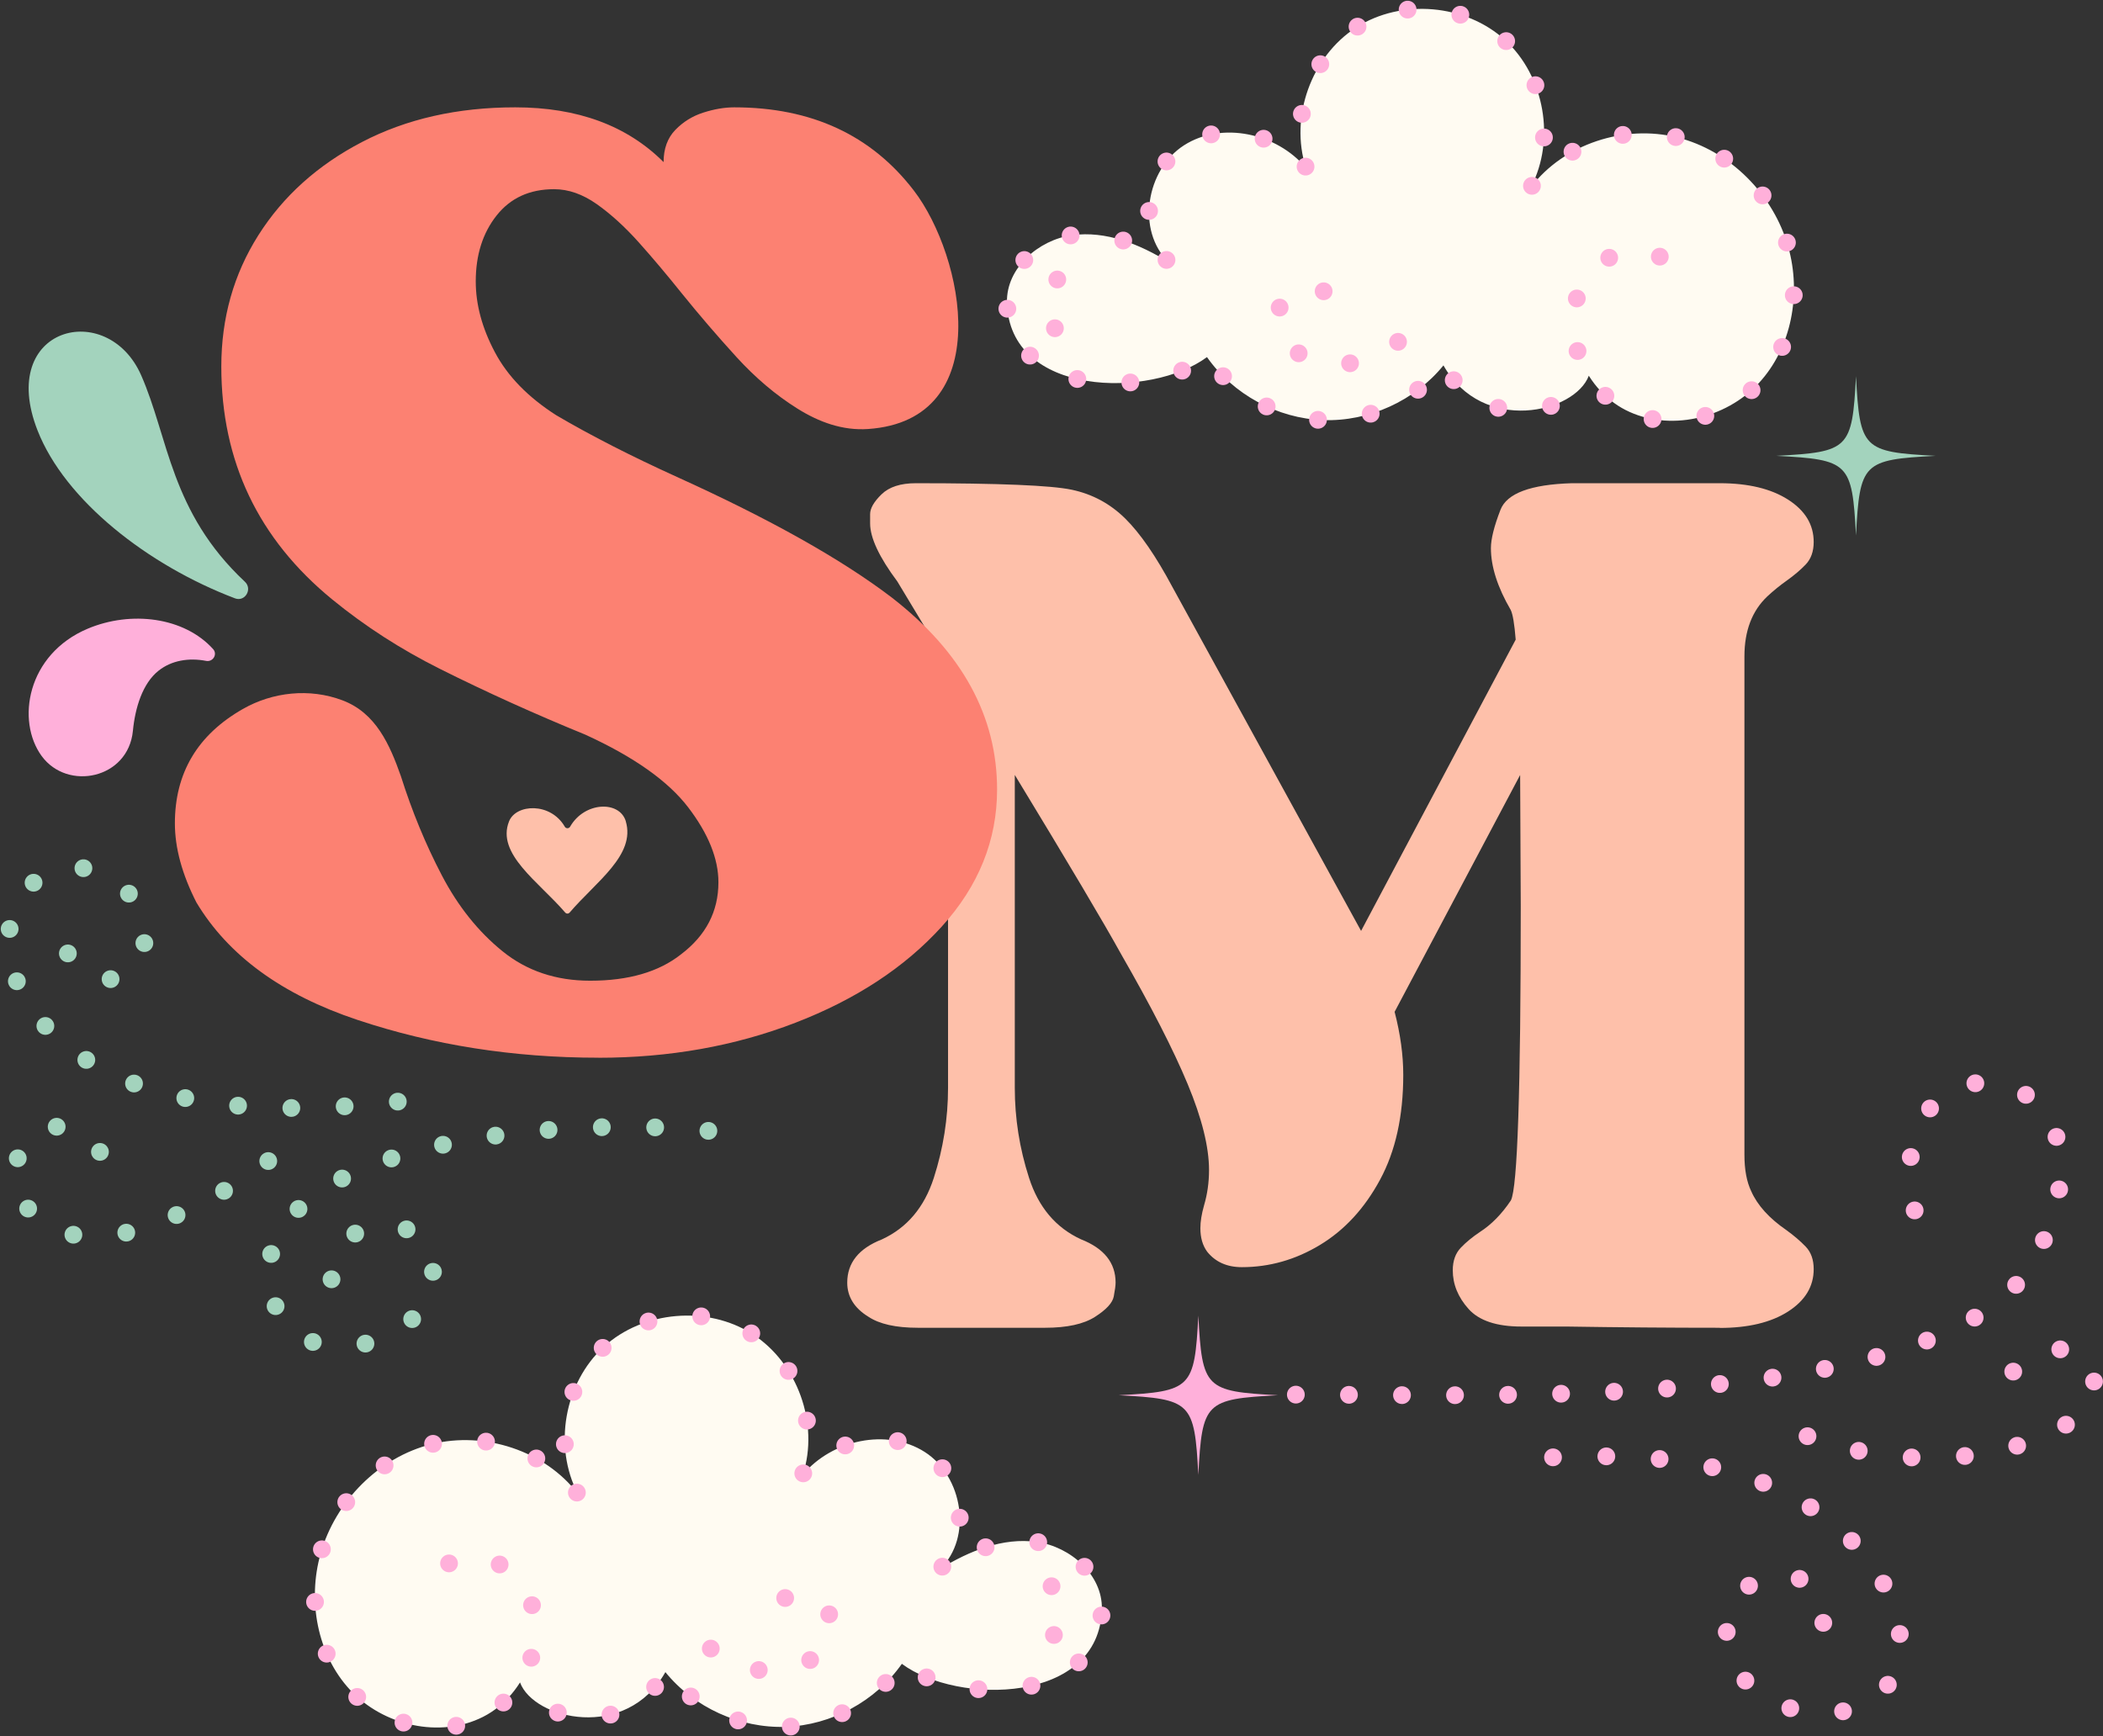 <svg viewBox="0 0 410.78 339.22" xmlns="http://www.w3.org/2000/svg" data-sanitized-data-name="Layer 1" data-name="Layer 1" id="Layer_1">
  <rect x="0" y="0" width="410.78" height="339.22" fill="#333333" stroke="none"/>
  <defs>
    <style>
      .cls-1 {
        stroke: #a3d3bd;
      }

      .cls-1, .cls-2, .cls-3, .cls-4 {
        fill: none;
      }

      .cls-1, .cls-2, .cls-3, .cls-4, .cls-5 {
        stroke-linecap: round;
        stroke-linejoin: round;
        stroke-width: 3.47px;
      }

      .cls-1, .cls-3 {
        stroke-dasharray: 0 10.42;
      }

      .cls-2 {
        stroke-dasharray: 0 10.36;
      }

      .cls-2, .cls-3, .cls-4, .cls-5 {
        stroke: #ffb0da;
      }

      .cls-6 {
        fill: #fec0aa;
      }

      .cls-7 {
        fill: #ffb0da;
      }

      .cls-8 {
        fill: #fc8172;
      }

      .cls-5 {
        fill: #fffbf2;
        stroke-dasharray: 0 10.42;
      }

      .cls-9 {
        fill: #a3d3bd;
      }
    </style>
  </defs>
  <g>
    <g>
      <line y2="272.45" x2="253.12" y1="272.45" x1="253.12" class="cls-4"></line>
      <path d="M263.49,272.49c44.18.28,119.91,1.37,134.28-27.1,19.55-38.74-27.23-45.44-24.58-14.05" class="cls-2"></path>
      <line y2="236.46" x2="373.99" y1="236.46" x1="373.99" class="cls-4"></line>
    </g>
    <path d="M303.35,284.7c12.43-.52,25.11-.27,36.97,3.5,11.86,3.77,22.93,11.48,28.36,22.67,2.87,5.91,3.85,13.53-.23,18.67-3.37,4.24-9.34,5.62-14.72,5-5.19-.6-10.32-2.93-13.5-7.07-3.18-4.14-4.03-10.2-1.37-14.69,2.66-4.49,9.07-6.58,13.53-3.88,4.47,2.7,5.24,10.14,1.02,13.21" class="cls-3"></path>
    <path d="M353.06,280.57c14.73,5.55,33.2,5.92,47.32-.48,9.04-4.09,9.68-11.01,7.82-13.82-4.09-6.19-17.08-.7-17.4,7.19" class="cls-3"></path>
  </g>
  <g>
    <path d="M324.21,50.14c-5.12-3.43-12.51.28-15.26,5.78-4.25,8.48.12,19.87,8.58,24.18,8.46,4.31,19.55,1.72,26-5.24,6.46-6.96,8.35-17.49,5.77-26.62-2.9-10.24-11.37-18.83-21.7-21.4-10.33-2.56-22.09,1.26-28.56,9.71,4.84-9.26,2.67-21.66-5.05-28.72-7.71-7.06-20.26-8.13-29.06-2.48-8.8,5.65-13.05,17.5-9.84,27.45-5.66-6.77-16.39-9.17-23.81-4.42-7.43,4.76-9.36,16.68-3.02,22.82-5.66-3.5-12.25-6.17-18.85-5.25-6.59.92-12.86,6.43-12.72,13.09.4,18.57,28.16,18.84,39.07,10.72,5.12,7.3,13.77,12,22.69,12.31s17.88-3.76,23.5-10.69c7.68,13.57,25.73,9.26,28.4,2" class="cls-5"></path>
    <path d="M273.08,66.78c-3.89,3.43-9.36,4.98-14.47,4.09-2.74-.48-5.45-1.69-7.21-3.85-1.76-2.15-2.39-5.35-1.07-7.8,1.43-2.68,5.13-3.87,7.86-2.52,2.73,1.35,4.03,5,2.77,7.77" class="cls-5"></path>
    <path d="M206.52,54.6c-1.15.98-1.92,2.77-2,4.64-.08,1.87.53,3.77,1.58,4.94" class="cls-5"></path>
  </g>
  <g>
    <path d="M87.71,305.42c5.12-3.43,12.51.28,15.26,5.78,4.25,8.48-.12,19.87-8.58,24.18-8.46,4.31-19.55,1.72-26-5.24-6.46-6.96-8.35-17.49-5.77-26.62,2.9-10.24,11.37-18.83,21.7-21.4,10.33-2.56,22.09,1.26,28.56,9.71-4.84-9.26-2.67-21.66,5.05-28.72,7.71-7.06,20.26-8.13,29.06-2.48,8.8,5.65,13.05,17.5,9.84,27.45,5.66-6.77,16.39-9.17,23.81-4.42,7.43,4.76,9.36,16.68,3.02,22.82,5.66-3.5,12.25-6.17,18.85-5.25,6.59.92,12.86,6.43,12.72,13.09-.4,18.57-28.16,18.84-39.07,10.72-5.12,7.3-13.77,12-22.69,12.31-8.91.31-17.88-3.76-23.5-10.69-7.68,13.57-25.73,9.26-28.4,2" class="cls-5"></path>
    <path d="M138.84,322.06c3.89,3.43,9.36,4.98,14.47,4.09,2.74-.48,5.45-1.69,7.21-3.85,1.76-2.15,2.39-5.35,1.07-7.8-1.43-2.68-5.13-3.87-7.86-2.52-2.73,1.35-4.03,5-2.77,7.77" class="cls-5"></path>
    <path d="M205.4,309.88c1.15.98,1.92,2.77,2,4.64.08,1.87-.53,3.77-1.58,4.94" class="cls-5"></path>
  </g>
  <path d="M249.62,272.57c-14.2.75-14.81,1.35-15.55,15.55-.75-14.2-1.35-14.81-15.55-15.55,14.2-.75,14.81-1.35,15.55-15.55.75,14.2,1.35,14.81,15.55,15.55Z" class="cls-7"></path>
  <path d="M378.08,89.05c-14.2.75-14.81,1.35-15.55,15.55-.75-14.2-1.35-14.81-15.55-15.55,14.2-.75,14.81-1.35,15.55-15.55.75,14.2,1.35,14.81,15.55,15.55Z" class="cls-9"></path>
  <g>
    <path d="M138.37,220.92c-23.17-2.43-65.96.35-80.67,15.87-3.72,3.93-7.42,10.54-3.63,18.93,7.13,15.76,38.54,3.75,28.59-13.29-2.21-3.78-16.92-6.58-17.95,7.95" class="cls-1"></path>
    <path d="M77.7,215.21c-30.03,3.4-55.33.32-69.31-15.3-10.47-11.71-8.26-28.07,4.37-30.23,8.72-1.49,17.02,6.97,15.32,15.28-1.74,8.51-13.42,8.99-15.79-1.5" class="cls-1"></path>
    <path d="M52.4,226.82c-6.5,4.99-13.72,9.03-21.37,11.97-4.34,1.66-8.91,2.99-13.55,2.81s-9.4-2.04-12.19-5.75c-2.8-3.71-3.11-9.39-.04-12.87,2.33-2.65,6.38-3.62,9.66-2.33s5.58,4.77,5.48,8.29" class="cls-1"></path>
  </g>
  <g>
    <path d="M335.96,259.39c-9.83,0-19.81-.08-29.96-.24h-8.82c-4.83,0-8.28-1.15-10.33-3.44-2.05-2.29-3.08-4.81-3.08-7.55,0-1.85.53-3.32,1.57-4.41,1.04-1.09,2.29-2.11,3.74-3.08,2.25-1.45,4.27-3.51,6.04-6.16,1.29-2.42,1.93-21.58,1.93-57.5l-.12-25.61-24.52,46.27c1.13,4.35,1.69,8.45,1.69,12.32,0,8.05-1.51,14.88-4.53,20.47-3.02,5.6-6.93,9.84-11.72,12.74-4.79,2.9-9.89,4.35-15.28,4.35-2.9,0-5.16-1.01-6.77-3.02-.89-1.21-1.33-2.74-1.33-4.59,0-1.29.24-2.78.72-4.47.64-2.17.97-4.47.97-6.89,0-4.51-1.39-10.11-4.17-16.79-2.78-6.68-7.11-15.14-12.99-25.37-3.38-6.12-10.31-17.8-20.78-35.03v61.12c0,5.96.92,11.82,2.78,17.58,1.85,5.76,5.24,9.76,10.15,12.02,4.51,1.77,6.76,4.59,6.76,8.45,0,.56-.12,1.47-.36,2.72-.24,1.25-1.47,2.58-3.68,3.99-2.22,1.41-5.46,2.12-9.73,2.12h-24.88c-4.27,0-7.49-.72-9.66-2.17-2.74-1.69-4.11-3.91-4.11-6.64,0-3.87,2.25-6.68,6.76-8.45,4.91-2.26,8.29-6.26,10.15-12.02,1.85-5.76,2.78-11.62,2.78-17.58v-82.5l-9.9-16.43c-3.55-4.75-5.32-8.54-5.32-11.35v-1.81c0-1.13.74-2.42,2.23-3.87,1.49-1.45,3.72-2.17,6.7-2.17,16.27,0,26.41.42,30.44,1.27,4.03.85,7.51,2.72,10.45,5.62,2.94,2.9,6.02,7.37,9.24,13.41l36.84,67.16,30.2-56.9c-.24-3.06-.57-4.99-.97-5.8-2.58-4.43-3.87-8.46-3.87-12.08,0-1.77.62-4.27,1.87-7.49,1.25-3.22,5.9-4.95,13.95-5.19h28.87c5.56,0,10.01,1.07,13.35,3.2,3.34,2.14,5.01,4.89,5.01,8.28,0,1.85-.53,3.32-1.57,4.41-1.05,1.09-2.26,2.11-3.62,3.08-1.37.97-2.66,2.01-3.87,3.14-2.98,2.82-4.47,6.72-4.47,11.72v97.36c0,2.9.44,5.28,1.33,7.13,1.21,2.74,3.5,5.28,6.89,7.61,1.45,1.05,2.7,2.12,3.74,3.2,1.05,1.09,1.57,2.56,1.57,4.41,0,3.38-1.67,6.14-5.01,8.28-3.34,2.14-7.79,3.2-13.35,3.2Z" class="cls-6"></path>
    <g>
      <path d="M40.27,129.11c1.32.25,2.26-1.29,1.37-2.29-5.65-6.28-16.04-7.57-24.51-4-11.87,5.01-14.02,18-8.98,24.89,5.05,6.88,16.9,4.45,17.81-4.93.43-4.47,1.87-9.27,5.02-11.76,2.54-2.01,5.88-2.56,9.29-1.91Z" class="cls-7"></path>
      <path d="M47.84,113.65c1.53,1.44.02,3.98-1.94,3.24-16.99-6.45-33.21-19.12-38.57-32.81-7.94-20.29,13.64-25.71,20.23-10.8,5.4,12.24,5.7,26.72,20.28,40.37Z" class="cls-9"></path>
      <path d="M116.9,206.63c-16.61,0-32.3-2.46-47.06-7.38-14.76-4.92-25.25-12.57-31.48-22.96-2.8-5.5-4.2-10.65-4.2-15.44,0-9.84,4.42-17.29,13.27-22.34,5.81-3.32,13.03-4.13,19.48-1.69,6.5,2.46,9.21,8.61,11.4,14.82,2.17,6.86,4.83,13.32,7.99,19.36,3.16,6.05,7.11,10.99,11.85,14.83,4.74,3.84,10.45,5.76,17.13,5.76,7.49,0,13.4-1.72,17.74-5.15,4.88-3.7,7.31-8.39,7.31-14.08,0-4.61-1.97-9.48-5.89-14.62s-10.63-9.89-20.11-14.22c-9.93-4.06-19.41-8.35-28.44-12.87-7.58-3.79-14.58-8.3-20.99-13.54-14.45-11.83-21.67-26.99-21.67-45.5,0-9.48,2.41-18.03,7.24-25.66,4.83-7.63,11.58-13.7,20.25-18.21,8.67-4.51,18.64-6.77,29.92-6.77,12.19,0,21.85,3.57,28.98,10.7,0-2.62.77-4.72,2.3-6.3,1.54-1.58,3.36-2.71,5.48-3.38,2.12-.68,4.13-1.02,6.03-1.02,15.07,0,26.76,5.42,35.07,16.25,9.85,12.85,16.25,44.85-8.93,46.59-4.95.34-9.57-1.33-13.81-3.99-4.25-2.66-8.22-6.03-11.92-10.09-3.7-4.06-7.27-8.21-10.7-12.46-2.89-3.61-5.69-6.93-8.39-9.95-2.71-3.02-5.44-5.51-8.19-7.45-2.76-1.94-5.53-2.91-8.33-2.91-4.79,0-8.53,1.72-11.24,5.15-2.71,3.43-4.06,7.72-4.06,12.87,0,4.51,1.24,9.12,3.73,13.81,2.48,4.7,6.48,8.8,11.98,12.32,6.77,3.98,14.63,7.99,23.56,12.05,18.15,8.22,32.14,16.07,41.98,23.56,13.72,10.65,20.58,23.16,20.58,37.51,0,9.93-3.61,18.87-10.83,26.81-7.22,7.95-16.75,14.2-28.57,18.76-11.83,4.56-24.64,6.84-38.46,6.84Z" class="cls-8"></path>
      <path d="M122.24,160.44c-1.23-4.09-8.08-3.84-10.88,1.06-.23.4-.81.4-1.04,0-2.78-4.81-9.51-4.46-10.88-1.06-2.56,6.37,5.78,11.8,10.95,17.82.25.29.64.28.89,0,5.13-6.01,12.93-11.22,10.95-17.82Z" class="cls-6"></path>
    </g>
  </g>
</svg>